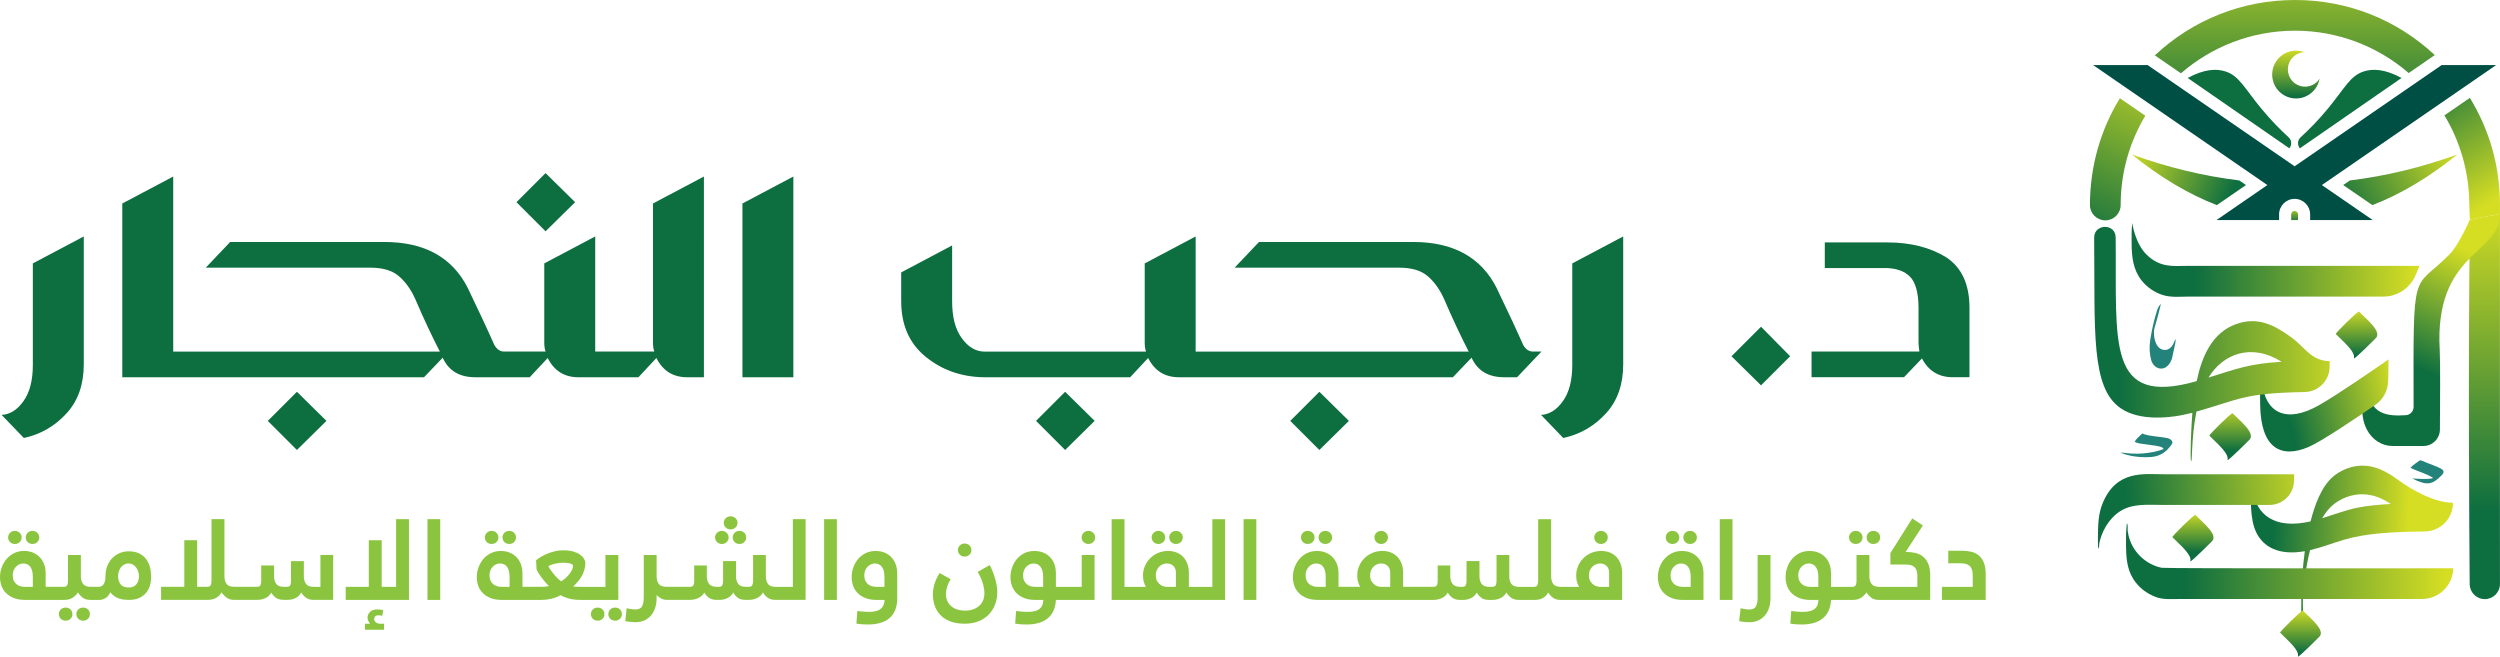 <svg xmlns="http://www.w3.org/2000/svg" xmlns:xlink="http://www.w3.org/1999/xlink" id="Layer_2" data-name="Layer 2" viewBox="0 0 1650.67 433.54"><defs><style>      .cls-1 {        fill: url(#linear-gradient-15);      }      .cls-2 {        fill: url(#linear-gradient-13);      }      .cls-3 {        fill: #8bc53f;      }      .cls-4 {        fill: url(#linear-gradient-2);      }      .cls-5 {        fill: url(#linear-gradient-10);      }      .cls-6 {        fill: url(#linear-gradient-12);      }      .cls-7 {        fill: #004f45;      }      .cls-8 {        fill: url(#linear-gradient-4);      }      .cls-9 {        fill: url(#linear-gradient-3);      }      .cls-10 {        fill: url(#linear-gradient-5);      }      .cls-11 {        fill: url(#linear-gradient-8);      }      .cls-12 {        fill: url(#linear-gradient-14);      }      .cls-13 {        fill: url(#linear-gradient-17);      }      .cls-14 {        fill: url(#linear-gradient-7);      }      .cls-15 {        fill: url(#linear-gradient-9);      }      .cls-16 {        fill: url(#linear-gradient-11);      }      .cls-17 {        fill: url(#linear-gradient-19);      }      .cls-18 {        fill: url(#linear-gradient-6);      }      .cls-19 {        fill: #0d6e40;      }      .cls-20 {        fill: url(#linear-gradient-16);      }      .cls-21 {        fill: url(#linear-gradient);      }      .cls-22 {        fill: #23837a;      }      .cls-23 {        fill: url(#linear-gradient-18);      }    </style><linearGradient id="linear-gradient" x1="1355.82" y1="195.53" x2="1432.85" y2="29.01" gradientUnits="userSpaceOnUse"><stop offset=".22" stop-color="#0d6e40"></stop><stop offset=".99" stop-color="#d6de23"></stop></linearGradient><linearGradient id="linear-gradient-2" x1="1515.2" y1="127.66" x2="1515.2" y2="-56.02" xlink:href="#linear-gradient"></linearGradient><linearGradient id="linear-gradient-3" x1="1581.09" y1="28.47" x2="1648.94" y2="132.77" xlink:href="#linear-gradient"></linearGradient><linearGradient id="linear-gradient-4" x1="1447.93" y1="372.28" x2="1447.93" y2="336.77" xlink:href="#linear-gradient"></linearGradient><linearGradient id="linear-gradient-5" x1="1474.4" y1="364.76" x2="1590.52" y2="369.16" xlink:href="#linear-gradient"></linearGradient><linearGradient id="linear-gradient-6" x1="1366.59" y1="340.01" x2="1535.83" y2="328.27" xlink:href="#linear-gradient"></linearGradient><linearGradient id="linear-gradient-7" x1="1392.8" y1="370.6" x2="1617.56" y2="370.6" xlink:href="#linear-gradient"></linearGradient><linearGradient id="linear-gradient-8" x1="1518.93" y1="439.28" x2="1518.93" y2="401.31" xlink:href="#linear-gradient"></linearGradient><linearGradient id="linear-gradient-9" x1="1640.39" y1="395.98" x2="1640.39" y2="129.83" xlink:href="#linear-gradient"></linearGradient><linearGradient id="linear-gradient-10" x1="1588.77" y1="266.52" x2="1634.42" y2="166.02" xlink:href="#linear-gradient"></linearGradient><linearGradient id="linear-gradient-11" x1="1489.81" y1="277.69" x2="1584.71" y2="254.86" xlink:href="#linear-gradient"></linearGradient><linearGradient id="linear-gradient-12" x1="1407.4" y1="171.6" x2="1597.54" y2="171.6" xlink:href="#linear-gradient"></linearGradient><linearGradient id="linear-gradient-13" x1="1353.82" y1="227.95" x2="1556.83" y2="225.55" xlink:href="#linear-gradient"></linearGradient><linearGradient id="linear-gradient-14" x1="1472.49" y1="306.87" x2="1472.49" y2="265.47" xlink:href="#linear-gradient"></linearGradient><linearGradient id="linear-gradient-15" x1="1555.95" y1="243.2" x2="1555.95" y2="203.04" xlink:href="#linear-gradient"></linearGradient><linearGradient id="linear-gradient-16" x1="1492.18" y1="137.09" x2="1405.36" y2="97.38" xlink:href="#linear-gradient"></linearGradient><linearGradient id="linear-gradient-17" x1="1515.06" y1="149.96" x2="1515.06" y2="136.01" xlink:href="#linear-gradient"></linearGradient><linearGradient id="linear-gradient-18" x1="1520.77" y1="149.89" x2="1620.62" y2="93.6" xlink:href="#linear-gradient"></linearGradient><linearGradient id="linear-gradient-19" x1="1515.91" y1="73.1" x2="1515.91" y2="31.67" xlink:href="#linear-gradient"></linearGradient></defs><g id="Layer_3" data-name="Layer 3"><g><g><path class="cls-22" d="M1592.7,315.93c4.64.1,9.37.84,13.91-.27-3.94-2.8-10.36-4.41-15.04-6.75,1.95-2.01.33-.74,5.66-4.64.51-.37.99-.42,1.73-.11,11.61,4.89,17.36,5.48,12.94,9.9-6,6-9.42,6.77-19.2,1.87"></path><g><path class="cls-21" d="M1399.69,64.85l16.79,11.56c-10.33,17.25-16.28,37.42-16.28,58.95,0,5.59-4.54,10.14-10.13,10.14s-10.14-4.55-10.14-10.14c0-25.28,6.88-49.49,19.76-70.51Z"></path><path class="cls-4" d="M1607.61,36.36l-17.22,11.86c-20.17-17.41-46.42-27.95-75.09-27.95s-55.11,10.61-75.31,28.13l-17.21-11.85c25.17-23.6,57.85-36.55,92.52-36.55s67.17,12.87,92.31,36.36Z"></path><path class="cls-9" d="M1650.67,135.36l-.03,5.85-19.9,3.79-.35-9.64c0-21.63-6-41.88-16.42-59.18l16.79-11.56c12.97,21.07,19.91,45.37,19.91,70.74Z"></path></g><path class="cls-22" d="M1428.59,296.5c-.47-.8-1.05-1.21-1.72-1.4-1.08-.3-2.17-.58-3.26-.75-13.29-2-11.09-1.26-14.2-2.67,1.39-2.23,3.28-3.83,5.13-5.48,4.35,2.27,15.3,1.99,18.22,3.72,1.57.93,2.04,2.21,1.14,3.5-3.16,4.55-7.23,7.86-13.55,8.33-10.47.77-18.67-1.94-20.25-3.01,4.92.64,9.82,1.08,14.62.66,4.78-.41,9.43-1.16,13.87-2.92"></path><g><path class="cls-8" d="M1440.6,360.79c7.62,7.62,5.23,9.33,5.68,9.79.54.54,14.18-13.18,14.2-13.19,4.19-4.19-5.4-11.86-10.95-17.38-.64-.64-15.64,14.18-15.17,14.65,2.51,2.5,4.57,4.48,6.24,6.14Z"></path><path class="cls-10" d="M1619.61,331.98c-11.98-.14-26.17-7.85-35.91-14.91-6.5-4.72-13.52-8.99-21.73-9.55-7.24-.5-14.47,1.8-20.24,6.15-8.89,6.7-13.36,19.82-16.15,30.59-23.87,5.47-35.99-4.45-38.13-20.77,0-.4.08-8.56-.34-8.57-.28,0-.39,2.92-.38,2.76-.77,11.09-1.34,24.99,3.07,33.99,4.51,9.21,14.53,15.36,31.99,12.27-2.84,20.89-2.74,43.46-1.64,61.93,0,.17,0,1.8.35.96.44-1.06.31-3.31.36-4.34.61-13.47-.31-12.08-.34-24.84.41-12.27,2.26-24.59,4.73-34.42,7.5-1.73,14.87-4.58,22.03-6.75,14.54-4.4,32.79-5.35,53.68-5.55,10.31-.1,18.64-8.5,18.65-18.81,0-.05,0-.1,0-.14ZM1487.33,322.46c-.08-.87-.03-.98,0,0h0ZM1520.52,398.69c0-.82,0-.9,0,0h0ZM1533.28,342.16c2.25-3.85,4.85-7.09,7.88-9.41,5.36-4.11,12.01-6.47,18.78-6.4,7.31.07,13.02,2.8,18.67,6.4-8.35.47-16.12,1.23-22.08,2.46-7.92,1.63-15.52,4.57-23.25,6.95Z"></path><path class="cls-18" d="M1514.76,313.13h-86.21c-12.82,0-31.08-3-40.21,19.06-3.03,7.31-3.07,14.83-3.15,22.69-.02,2-.03,4.06.13,6.06.02.2,0,1.92.37,1.03.53-1.26.33-3.37.38-4.65.12-2.6.16-5.2.19-7.81-.31,10.43-.27,9.64-.4,10.5,1.37-8.55,6.4-17.58,13.96-22.44,8.29-5.32,18.42-4.18,27.81-4.18h70.82c8.85,0,16.07-7.09,16.23-15.95l.08-4.32h0Z"></path><path class="cls-14" d="M1619.79,375.22s-189.63.21-192.43-.33c-10.14-1.96-19.7-10.3-22.1-22.01-.55-2.69-.48-4.21-.46-2.34,0-1.1.21-3.51-.22-4.66-.34-.91-.39.83-.41,1.01-.51,4.57-.46,9.27-.42,13.86.06,7.31.66,14.6,4.48,21.02,2.59,4.35,6.37,7.92,10.78,10.38,7.67,4.27,11.74,3.33,21.94,3.33h158.23c11.25,0,20.43-9.02,20.62-20.27h0Z"></path><path class="cls-11" d="M1511.67,423.82c7.55,7.55,5.18,9.25,5.63,9.7.53.53,14.05-13.06,14.07-13.08,4.16-4.16-5.35-11.75-10.85-17.23-.64-.64-15.5,14.05-15.03,14.51,2.48,2.47,4.53,4.43,6.18,6.09Z"></path></g><g><path class="cls-15" d="M1650.64,385.59c-.02-34.41-.07-155.8,0-244.38l-19.9,8.74c-1.14,86.15-.36,201.57-.08,235.73.04,5.49,4.51,9.91,10,9.9h0c5.51,0,9.98-4.48,9.98-9.99Z"></path><path class="cls-5" d="M1630.75,145s-7.09,16.65-13.6,23.16c-24.4,24.4-23.73,5.94-23.53,100.53,0,2.88-2.23,5.27-5.11,5.45-11.07.67-25.09.4-25.09-20.09-10.08,24.3,2.53,40.42,16.25,40.42h20.4c6,0,10.88-4.83,10.92-10.83.13-16.18.3-45.48-.1-52.19-3.87-65.09,39.73-63.42,39.75-90.23-5.97,1.19-19.9,3.79-19.9,3.79Z"></path><path class="cls-16" d="M1577.06,237.31c-11.62,8.05-33.8,23.37-46.1,30.35-21.63,12.26-35.27,4.81-37.42-15.07.08.71.03-.41-.04-.51-.16-2.37-1.46-4.64-1.2,14.91.38,29.5,14.06,35.75,31.93,28.16,8.26-3.51,30.6-18.53,44.1-27.79,5.16-3.54,8.32-9.33,8.5-15.59.11-3.92.23-8.4.23-14.46Z"></path><path class="cls-6" d="M1443.31,175.56c-7.98,0-16.84,1.43-25.86-7.3-7.91-7.66-9.58-21.21-9.6-21.03-.51,4.57-.46,9.27-.42,13.86.08,8.55,1.04,16.98,6.46,23.92,3.51,4.49,8.42,7.91,13.82,9.7,5.65,1.87,11.89,1.12,17.75,1.12h128.21c9.25,0,17.6-5.53,21.22-14.04l2.65-6.23h-154.23Z"></path><path class="cls-2" d="M1513.13,222.91c-11.86-8.67-22.67-13.92-36.7-8.92-15.76,5.62-22.63,21.28-26.02,37.66-59.95,17.14-52.74-25.3-53.5-94.86-.1-9.54-14.28-9.14-14.2.15.59,61.73-2.39,99.05,17.59,112.65,12.26,8.47,32.66,6.85,47.25,2.92-.79,9.67-1.6,29.81-.89,31.78.95,2.64-.02-14.43,3.56-32.51,29.03-8.24,30.9-12.19,71.49-12.93,9.03-.17,16.29-7.47,16.46-16.5.02-1.31.04-2.6.04-3.9-12.19-.18-16.12-8.98-25.09-15.54ZM1458.19,249.31c9.48-15.55,28.16-23.1,48.32-10.44-20.86,1.19-29.32,4.46-48.32,10.44Z"></path><path class="cls-12" d="M1465.09,293.86c7.69,7.69,5.28,9.42,5.74,9.88.54.54,14.31-13.3,14.33-13.32,4.23-4.23-5.45-11.97-11.05-17.55-.65-.65-15.79,14.31-15.31,14.78,2.53,2.52,4.61,4.52,6.29,6.2Z"></path><path class="cls-1" d="M1548.55,226.74c7.69,7.69,5.28,9.42,5.74,9.88.54.54,14.31-13.3,14.33-13.32,4.23-4.23-5.45-11.97-11.05-17.55-.65-.65-15.79,14.31-15.31,14.78,2.53,2.52,4.61,4.52,6.29,6.2Z"></path></g><path class="cls-22" d="M1426.71,243.37c2.86.1,5.37-1.87,6.92-5.45.19-.44.39-.89.49-1.35,2.82-12.67,2.22-10.1,2.33-12.76-.77,1.3-1.1,2.68-1.76,3.79-2.68,4.47-6.69,4.07-9.13,1.98-2.78-2.38-4.19-9.06-2.91-13.39,2.42-8.2,2.15-7.5,4.13-15.53-1.29,1.19-2.03,2.72-2.57,4.4-2.1,6.54-3.55,13.25-4.56,20.05-.63,4.22-.38,8.34.61,12.3.87,3.47,3.47,5.85,6.44,5.95"></path><g><path class="cls-20" d="M1478.56,119.15l4.4,3.03-19.25,13.25c-18.7-7.2-37.4-18.34-56.1-33.41,23.65,8.53,47.3,14.24,70.95,17.13Z"></path><path class="cls-13" d="M1517.31,141.56v3.74c-1.5.02-3,.02-4.51,0v-3.74c0-1.24,1.01-2.25,2.26-2.25s2.25,1.01,2.25,2.25Z"></path><path class="cls-23" d="M1622.5,102.02c-18.7,15.07-37.4,26.21-56.1,33.41l-19.25-13.25,4.4-3.03c23.65-2.89,47.3-8.6,70.95-17.13Z"></path><path class="cls-7" d="M1566.66,145.32l-33.61-23.14,115.05-79.21h-35.98l-97.06,66.82-97.06-66.82h-35.98l115.05,79.21-33.61,23.14h41.35s0-3.76,0-3.76c0-5.66,4.59-10.25,10.25-10.25h0c5.66,0,10.25,4.59,10.25,10.25v3.76h41.35Z"></path></g><path class="cls-17" d="M1531.58,51.9c-.87,5.01-4.11,9.35-8.8,11.56-.95.49-1.98.84-3.06,1.11-.55.12-1.07.24-1.59.3-7.94,1.08-15.53-3.99-17.44-11.93-2.06-8.47,3.15-16.99,11.62-19.05,3.19-.76,6.38-.51,9.25.56-.75.03-1.52.16-2.27.33-6.1,1.47-9.85,7.62-8.35,13.74,1.47,6.1,7.57,9.85,13.69,8.37,2.98-.73,5.41-2.57,6.94-4.99Z"></path><g><path class="cls-19" d="M1518.54,97.93l67.12-46.45c-10.94-5.93-19-6.28-25.02-4.29-9.06,2.99-12.37,10.92-23.55,24.46-6.33,7.67-12.55,13.96-18.06,19-2.07,1.89-2.3,5.07-.53,7.24l.03.04Z"></path><path class="cls-19" d="M1511.58,97.93l-67.12-46.45c10.94-5.93,19-6.28,25.02-4.29,9.06,2.99,12.37,10.92,23.55,24.46,6.33,7.67,12.55,13.96,18.06,19,2.07,1.89,2.3,5.07.53,7.24l-.03.04Z"></path></g></g><g><path class="cls-19" d="M21.69,240.6c0,10.46-1.98,18.37-6.22,24.3-4.24,5.93-9.04,8.76-14.41,9.04l14.69,15.26c11.59-2.54,20.91-8.19,28.54-16.67,7.35-8.2,11.02-18.93,11.02-31.93v-84.49l-33.63,17.8v66.69Z"></path><polygon class="cls-19" points="176.82 277.9 196.04 297.11 215.54 277.9 196.04 258.68 176.82 277.9"></polygon><polygon class="cls-19" points="379.72 133.5 360.22 114.29 341 133.5 360.22 152.72 379.72 133.5"></polygon><path class="cls-19" d="M431.15,226.47c0,1.98.28,3.96.85,5.65h-39v-76.01l-33.63,17.8v52.56c0,1.98.28,3.96.85,5.65h-27.41c-2.54,0-4.8-1.41-6.5-4.52-1.13-2.54-3.39-7.63-7.06-15.54-3.67-7.63-7.06-14.98-10.46-22.04-10.17-20.06-28.54-30.24-54.82-30.24h-102.01l-16.11,16.96h108.79c7.63,0,13.85,1.7,18.08,5.09,4.24,3.39,8.2,8.48,11.3,15.26,5.93,13.85,11.58,25.71,16.39,35.04H114.37v-115.57l-33.63,17.8v114.73h199.22l12.43-13v.28c3.96,8.48,11.02,12.72,21.48,12.72h35.89l11.87-12.72c4.24,8.48,11.02,12.72,20.34,12.72h39.56l11.87-12.72c4.24,8.48,11.02,12.72,20.35,12.72h11.02V116.55l-33.63,17.8v92.12Z"></path><polygon class="cls-19" points="490.21 249.08 523.83 249.08 523.83 116.55 490.21 134.35 490.21 249.08"></polygon><polygon class="cls-19" points="684.06 277.9 703.27 297.11 722.77 277.9 703.27 258.68 684.06 277.9"></polygon><path class="cls-19" d="M1012.13,232.12c-2.54,0-4.8-1.41-6.5-4.52-1.13-2.54-3.39-7.63-7.06-15.54-3.67-7.63-7.06-14.98-10.46-22.04-10.17-20.06-28.54-30.24-54.82-30.24h-102.01l-16.11,16.96h108.79c7.63,0,13.85,1.7,18.08,5.09,4.24,3.39,8.19,8.48,11.3,15.26,5.93,13.85,11.59,25.71,16.39,35.04h-167.57s0,0,0,0,0,0,0,0h-12.71v-76.01l-33.63,17.8v52.56c0,1.98.28,3.96.85,5.65h-107.38c-5.37-.28-10.17-3.11-14.41-9.04-4.24-5.93-6.22-13.85-6.22-24.3v-36.74l-33.63,17.8v18.93c0,15.82,5.37,27.98,16.11,36.74,10.74,8.76,23.45,13.28,38.15,13.56h96.92l11.87-12.72c4.24,8.48,11.02,12.72,20.35,12.72h23.74s0,0,0,0,0,0,0,0h157.11l12.43-13v.28c3.96,8.48,11.02,12.72,21.48,12.72h8.48l16.11-16.96h-5.65Z"></path><polygon class="cls-19" points="851.91 277.9 871.13 297.11 890.62 277.9 871.13 258.68 851.91 277.9"></polygon><path class="cls-19" d="M1038.13,240.6c0,10.46-1.98,18.37-6.22,24.3-4.24,5.93-9.04,8.76-14.41,9.04l14.69,15.26c11.59-2.54,20.91-8.19,28.54-16.67,7.35-8.2,11.02-18.93,11.02-31.93v-84.49l-33.63,17.8v66.69Z"></path><polygon class="cls-19" points="1143.25 235.23 1162.75 254.44 1181.97 235.23 1162.75 215.73 1143.25 235.23"></polygon><path class="cls-19" d="M1285.11,169.95c-10.46-6.5-23.45-9.89-39-9.89h-41.26v16.95h41.26c6.22.28,11.3,1.98,14.98,5.65,3.67,3.67,5.65,10.74,5.65,20.63v23.17c0,1.41.28,3.39.57,5.65h-71.21v16.96h61.04l11.87-12.43c4.24,8.2,11.02,12.43,20.35,12.43h11.02v-45.78c0-15.54-5.09-26.56-15.26-33.34Z"></path></g><g><path class="cls-3" d="M9.83,359.17c1.29,0,2.36-.42,3.2-1.27s1.27-1.86,1.27-3.05-.42-2.21-1.27-3.05c-.84-.84-1.91-1.27-3.2-1.27s-2.36.42-3.2,1.27-1.27,1.86-1.27,3.05.42,2.21,1.27,3.05c.84.84,1.91,1.27,3.2,1.27Z"></path><path class="cls-3" d="M21.45,359.17c1.29,0,2.36-.42,3.2-1.27s1.27-1.86,1.27-3.05-.42-2.21-1.27-3.05c-.84-.84-1.91-1.27-3.2-1.27s-2.36.42-3.2,1.27-1.27,1.86-1.27,3.05.42,2.21,1.27,3.05c.84.84,1.91,1.27,3.2,1.27Z"></path><path class="cls-3" d="M43.34,401.17c-1.29,0-2.36.41-3.2,1.24-.84.83-1.27,1.84-1.27,3.04s.42,2.29,1.27,3.12c.84.83,1.91,1.24,3.2,1.24s2.36-.41,3.2-1.24,1.27-1.87,1.27-3.12-.42-2.22-1.27-3.04-1.91-1.24-3.2-1.24Z"></path><path class="cls-3" d="M54.88,401.17c-1.29,0-2.36.41-3.2,1.24-.84.83-1.27,1.84-1.27,3.04s.42,2.29,1.27,3.12c.84.83,1.91,1.24,3.2,1.24s2.36-.41,3.2-1.24c.84-.83,1.27-1.87,1.27-3.12s-.42-2.22-1.27-3.04c-.84-.83-1.91-1.24-3.2-1.24Z"></path><path class="cls-3" d="M96.18,368.76c-1.22-1.49-2.75-2.65-4.62-3.49-1.86-.84-4.03-1.26-6.52-1.26-2.23,0-4.28.41-6.14,1.22-1.86.82-3.49,1.96-4.88,3.41-1.39,1.46-2.47,3.21-3.24,5.23-.77,2.03-1.15,4.23-1.15,6.61,0,4.65-1.54,6.98-4.62,6.98h-5.06c-2.48,0-4.2-.64-5.14-1.94-.94-1.29-1.42-2.93-1.42-4.92v-14.15h-8.49v17.13c0,1.19-.19,2.13-.56,2.83s-1.11,1.04-2.2,1.04h-11.99v-8.86c0-2.18-.33-4.18-1-6-.67-1.81-1.64-3.38-2.9-4.69-1.27-1.31-2.78-2.33-4.54-3.05-1.76-.72-3.71-1.08-5.85-1.08-2.33,0-4.47.46-6.4,1.38-1.94.92-3.6,2.17-4.99,3.76-1.39,1.59-2.48,3.44-3.28,5.55s-1.19,4.33-1.19,6.67c0,1.84.3,3.65.89,5.44s1.56,3.39,2.9,4.8c1.34,1.42,3.06,2.56,5.17,3.43,2.11.87,4.68,1.3,7.71,1.3h25.84c2.09,0,3.88-.47,5.4-1.42,1.51-.94,2.69-2.13,3.54-3.57.7,1.24,1.7,2.38,3.02,3.43,1.31,1.04,3.06,1.56,5.25,1.56h5.81c1.49,0,2.89-.41,4.21-1.23s2.35-2.1,3.09-3.83c.79,1.04,1.67,1.9,2.64,2.57.97.67,1.99,1.19,3.05,1.56s2.15.62,3.24.74c1.09.12,2.18.19,3.28.19,2.68,0,4.95-.42,6.81-1.26,1.86-.84,3.39-1.97,4.58-3.38s2.05-3.03,2.57-4.87c.52-1.83.78-3.72.78-5.65,0-2.48-.3-4.75-.89-6.83-.6-2.08-1.5-3.86-2.72-5.35ZM21.67,387.47h-5.21c-1.04,0-2.05-.14-3.02-.41-.97-.27-1.83-.72-2.57-1.34-.75-.62-1.34-1.42-1.79-2.38-.45-.97-.67-2.15-.67-3.54,0-1.19.2-2.26.6-3.2.4-.94.92-1.75,1.56-2.42.64-.67,1.38-1.19,2.2-1.56.82-.37,1.68-.56,2.57-.56,2.08,0,3.66.76,4.73,2.27,1.07,1.51,1.6,3.69,1.6,6.52v6.63ZM90.07,385.75c-1.12,1.44-2.84,2.16-5.18,2.16-2.48,0-4.26-.73-5.32-2.2-1.07-1.46-1.6-3.19-1.6-5.18,0-1.29.19-2.46.56-3.5.37-1.04.87-1.94,1.49-2.68.62-.74,1.35-1.31,2.2-1.71.84-.4,1.74-.6,2.68-.6.89,0,1.75.2,2.57.6.82.4,1.54.97,2.16,1.71.62.75,1.13,1.64,1.53,2.68.4,1.04.6,2.21.6,3.5,0,2.04-.56,3.77-1.68,5.21Z"></path><path class="cls-3" d="M211.57,387.47h-4.39c-2.48,0-4.2-.64-5.14-1.94-.94-1.29-1.42-2.93-1.42-4.92v-10.13h-8.49v13.11c0,1.29-.17,2.26-.52,2.9-.35.65-1.09.97-2.23.97h-1.86c-2.48,0-4.2-.64-5.14-1.94-.94-1.29-1.42-2.93-1.42-4.92v-7.22h-8.49v10.2c0,1.19-.17,2.13-.52,2.83-.35.7-1.09,1.04-2.23,1.04h-15.04c-2.48,0-4.18-.64-5.1-1.94-.92-1.29-1.38-2.93-1.38-4.92v-37.83h-8.56v40.81c0,1.19-.17,2.13-.52,2.83-.35.7-1.09,1.04-2.23,1.04h-6.7v-30.75h-8.49v30.75h-15.34v8.64h30.9c1.89,0,3.65-.41,5.29-1.23,1.64-.82,2.88-2.07,3.72-3.76.79,1.24,1.87,2.38,3.24,3.43,1.37,1.04,3.04,1.56,5.03,1.56h15.12c2.23,0,4.16-.41,5.77-1.23,1.61-.82,2.84-2,3.69-3.54.7,1.24,1.69,2.35,2.98,3.31s3.05,1.45,5.29,1.45h2.38c2.08,0,3.92-.41,5.51-1.23,1.59-.82,2.8-2.05,3.65-3.69.7,1.24,1.69,2.37,2.98,3.39,1.29,1.02,2.98,1.53,5.06,1.53h13.03v-29.64h-8.42v21Z"></path><path class="cls-3" d="M248.09,410.85c-.67-.65-1.01-1.34-1.01-2.08,0-.84.25-1.48.75-1.9.5-.42,1.12-.63,1.86-.63.89,0,1.79.12,2.68.37l.67-3.72c-.55-.15-1.15-.27-1.83-.37-.67-.1-1.3-.15-1.9-.15-2.23,0-3.9.54-4.99,1.64-1.09,1.09-1.64,2.36-1.64,3.8,0,.84.17,1.59.52,2.23.35.64.72,1.24,1.12,1.79h-3.35v3.95h12.58v-3.95h-2.31c-1.44,0-2.49-.32-3.16-.97Z"></path><polygon class="cls-3" points="261.54 387.47 252 387.47 252 356.71 243.51 356.71 243.51 387.47 228.25 387.47 228.25 396.1 270.02 396.1 270.02 342.79 261.54 342.79 261.54 387.47"></polygon><rect class="cls-3" x="282.24" y="342.79" width="8.42" height="53.32"></rect><path class="cls-3" d="M336.23,359.17c1.29,0,2.36-.42,3.2-1.27s1.27-1.86,1.27-3.05-.42-2.21-1.27-3.05c-.84-.84-1.91-1.27-3.2-1.27s-2.36.42-3.2,1.27-1.27,1.86-1.27,3.05.42,2.21,1.27,3.05c.84.84,1.91,1.27,3.2,1.27Z"></path><path class="cls-3" d="M324.61,359.17c1.29,0,2.36-.42,3.2-1.27s1.27-1.86,1.27-3.05-.42-2.21-1.27-3.05c-.84-.84-1.91-1.27-3.2-1.27s-2.36.42-3.2,1.27-1.27,1.86-1.27,3.05.42,2.21,1.27,3.05c.84.84,1.91,1.27,3.2,1.27Z"></path><path class="cls-3" d="M408.24,366.47h-8.49v21h-16.08c-2.43,0-4.17-.07-5.21-.22,3.18-2.98,5.31-5.76,6.4-8.34,1.09-2.58,1.64-4.92,1.64-7,0-.94-.3-1.92-.89-2.94s-1.49-1.95-2.68-2.79c-1.19-.84-2.71-1.53-4.54-2.05-1.84-.52-4.02-.78-6.55-.78-1.64,0-3.28.17-4.92.52-1.64.35-3.24.82-4.8,1.42-1.56.6-3.04,1.29-4.43,2.08-1.39.79-2.63,1.64-3.72,2.53l.3,5.96c.2.6.57,1.35,1.12,2.27.55.92,1.19,1.89,1.94,2.9.75,1.02,1.56,2.05,2.46,3.09.89,1.04,1.79,1.99,2.68,2.83-.6.15-1.32.27-2.16.37-.84.1-1.81.15-2.9.15h-12.44v-8.86c0-2.18-.33-4.18-1.01-6-.67-1.81-1.64-3.38-2.9-4.69-1.27-1.31-2.78-2.33-4.54-3.05-1.76-.72-3.71-1.08-5.85-1.08-2.33,0-4.47.46-6.4,1.38-1.94.92-3.6,2.17-4.99,3.76-1.39,1.59-2.48,3.44-3.28,5.55-.79,2.11-1.19,4.33-1.19,6.67,0,1.84.3,3.65.89,5.44s1.56,3.39,2.9,4.8c1.34,1.42,3.06,2.56,5.18,3.43,2.11.87,4.68,1.3,7.71,1.3h25.92c2.13,0,4.31-.25,6.52-.75,2.21-.5,4.26-1.29,6.14-2.38,1.19.7,2.9,1.39,5.14,2.08,2.23.7,5.01,1.04,8.34,1.04h24.72v-29.64ZM336.45,387.47h-5.21c-1.04,0-2.05-.14-3.02-.41-.97-.27-1.82-.72-2.57-1.34-.74-.62-1.34-1.42-1.79-2.38-.45-.97-.67-2.15-.67-3.54,0-1.19.2-2.26.6-3.2.4-.94.92-1.75,1.56-2.42.65-.67,1.38-1.19,2.2-1.56s1.68-.56,2.57-.56c2.08,0,3.66.76,4.73,2.27,1.07,1.51,1.6,3.69,1.6,6.52v6.63ZM377.78,376c-.4.89-.94,1.81-1.64,2.75-.7.94-1.53,1.86-2.5,2.76-.97.89-2,1.66-3.09,2.31-.94-.64-1.88-1.44-2.79-2.38-.92-.94-1.78-1.91-2.57-2.9-.79-.99-1.46-1.91-2.01-2.76-.55-.84-.92-1.49-1.12-1.94,1.14-.69,2.63-1.25,4.47-1.67,1.84-.42,3.57-.63,5.21-.63.79,0,1.58.04,2.35.11.77.07,1.48.19,2.12.33.64.15,1.17.36,1.56.63.4.27.6.61.6,1.01,0,.7-.2,1.49-.6,2.38Z"></path><path class="cls-3" d="M406.15,401.17c-1.29,0-2.36.41-3.2,1.24-.84.83-1.27,1.84-1.27,3.04s.42,2.29,1.27,3.12c.84.83,1.91,1.24,3.2,1.24s2.36-.41,3.2-1.24c.84-.83,1.27-1.87,1.27-3.12s-.42-2.22-1.27-3.04c-.84-.83-1.91-1.24-3.2-1.24Z"></path><path class="cls-3" d="M394.61,401.17c-1.29,0-2.36.41-3.2,1.24-.84.83-1.27,1.84-1.27,3.04s.42,2.29,1.27,3.12c.84.83,1.91,1.24,3.2,1.24s2.36-.41,3.2-1.24c.84-.83,1.27-1.87,1.27-3.12s-.42-2.22-1.27-3.04c-.84-.83-1.91-1.24-3.2-1.24Z"></path><path class="cls-3" d="M482.41,349.56c1.24,0,2.31-.41,3.2-1.24s1.34-1.87,1.34-3.12-.45-2.22-1.34-3.04-1.96-1.24-3.2-1.24-2.37.41-3.24,1.24c-.87.83-1.3,1.84-1.3,3.04s.43,2.29,1.3,3.12c.87.83,1.95,1.24,3.24,1.24Z"></path><path class="cls-3" d="M476.6,359.17c1.29,0,2.36-.42,3.2-1.27s1.27-1.86,1.27-3.05-.42-2.21-1.27-3.05c-.84-.84-1.91-1.27-3.2-1.27s-2.36.42-3.2,1.27-1.27,1.86-1.27,3.05.42,2.21,1.27,3.05c.84.84,1.91,1.27,3.2,1.27Z"></path><path class="cls-3" d="M483.75,354.85c0,1.19.42,2.21,1.27,3.05.84.84,1.91,1.27,3.2,1.27s2.36-.42,3.2-1.27,1.27-1.86,1.27-3.05-.42-2.21-1.27-3.05c-.84-.84-1.91-1.27-3.2-1.27s-2.36.42-3.2,1.27-1.27,1.86-1.27,3.05Z"></path><path class="cls-3" d="M523.52,387.47h-11.39c-2.48,0-4.18-.64-5.1-1.94-.92-1.29-1.38-2.93-1.38-4.92v-14.15h-8.42v17.13c0,1.19-.19,2.13-.56,2.83-.37.7-1.15,1.04-2.35,1.04h-1.79c-2.48,0-4.2-.64-5.14-1.94s-1.41-2.93-1.41-4.92v-10.13h-8.56v13.11c0,1.19-.17,2.13-.52,2.83-.35.7-1.09,1.04-2.23,1.04h-1.34c-2.53,0-4.27-.67-5.21-2.01-.94-1.34-1.42-2.95-1.42-4.84v-7.22h-8.34v10.43c0,1.24-.2,2.16-.6,2.75s-1.17.89-2.31.89h-15.27c-2.58,0-4.33-.64-5.25-1.94-.92-1.29-1.38-2.93-1.38-4.92v-14.15h-8.49v27.78c0,2.68-.37,4.72-1.12,6.11-.74,1.39-2.21,2.08-4.39,2.08-.55,0-1.15-.04-1.82-.11-.67-.07-1.3-.16-1.9-.26l-2.08-.45-.89,8.49c.3.1.61.17.93.22.32.05.68.1,1.08.15.6.1,1.3.19,2.12.26.82.08,1.68.11,2.57.11,2.28,0,4.29-.41,6.03-1.23,1.74-.82,3.2-1.95,4.39-3.39,1.19-1.44,2.08-3.13,2.68-5.06.6-1.94.89-4.02.89-6.25v-2.01c.75.84,1.71,1.59,2.9,2.23,1.19.65,2.51.97,3.95.97h14.97c2.09,0,3.98-.4,5.7-1.19,1.71-.79,3.04-2.01,3.98-3.65.64,1.24,1.62,2.36,2.94,3.35,1.31.99,3.04,1.49,5.18,1.49h1.94c1.84,0,3.57-.4,5.21-1.19,1.64-.79,2.93-2.01,3.87-3.65.64,1.24,1.6,2.36,2.87,3.35,1.27.99,3.02,1.49,5.25,1.49h2.01c2.09,0,3.97-.42,5.66-1.27,1.69-.84,2.95-2.06,3.8-3.65.69,1.29,1.7,2.43,3.02,3.43,1.32.99,3.09,1.49,5.33,1.49h19.81v-53.32h-8.42v44.68Z"></path><rect class="cls-3" x="544.14" y="342.79" width="8.41" height="53.32"></rect><path class="cls-3" d="M588.53,367.92c-1.24-1.31-2.74-2.33-4.5-3.05-1.76-.72-3.74-1.08-5.92-1.08-2.33,0-4.47.46-6.4,1.38-1.94.92-3.6,2.17-4.99,3.76-1.39,1.59-2.47,3.44-3.24,5.55-.77,2.11-1.15,4.33-1.15,6.67,0,1.84.3,3.65.89,5.44s1.55,3.39,2.87,4.8,3.03,2.56,5.14,3.43c2.11.87,4.7,1.3,7.78,1.3h5.06c-.1,1.69-.45,3.04-1.04,4.06-.6,1.02-1.37,1.81-2.31,2.38-.94.57-2.04.96-3.28,1.15-1.24.2-2.56.3-3.95.3-.89,0-2-.05-3.31-.15-1.32-.1-2.69-.25-4.13-.45l-.6,8.34c1.54.25,2.94.41,4.21.48,1.27.08,2.42.11,3.46.11,2.83,0,5.42-.32,7.78-.97,2.36-.65,4.39-1.65,6.11-3.02,1.71-1.37,3.04-3.15,3.98-5.36.94-2.21,1.42-4.88,1.42-8.01v-16.38c0-2.18-.34-4.18-1.01-6-.67-1.81-1.63-3.38-2.87-4.69ZM583.98,387.47h-5.21c-1.04,0-2.06-.14-3.05-.41-.99-.27-1.86-.72-2.61-1.34-.74-.62-1.34-1.42-1.79-2.38s-.67-2.15-.67-3.54c0-1.19.2-2.26.6-3.2.4-.94.93-1.75,1.6-2.42s1.42-1.19,2.23-1.56,1.68-.56,2.57-.56c1.99,0,3.54.76,4.65,2.27,1.12,1.51,1.67,3.69,1.67,6.52v6.63Z"></path><path class="cls-3" d="M656.93,381.73c-.47-1.59-1.01-3.14-1.6-4.65s-1.22-2.84-1.86-3.98l-7.97,4.54c1.29,1.99,2.36,4.27,3.2,6.85.84,2.58,1.27,4.99,1.27,7.22,0,1.64-.27,3.15-.82,4.54-.55,1.39-1.37,2.59-2.46,3.61-1.09,1.02-2.42,1.82-3.98,2.42-1.56.6-3.36.89-5.4.89-2.19,0-4.08-.3-5.7-.89s-2.94-1.4-3.98-2.42c-1.04-1.02-1.81-2.17-2.31-3.46-.5-1.29-.75-2.61-.75-3.95,0-1.69.24-3.31.71-4.88.47-1.56,1.28-3.26,2.42-5.1l-7.22-4.1c-1.44,2.08-2.56,4.36-3.35,6.81-.79,2.46-1.19,4.88-1.19,7.26s.37,4.88,1.12,7.19c.75,2.31,1.94,4.37,3.58,6.18,1.64,1.81,3.8,3.26,6.48,4.36s5.96,1.64,9.83,1.64c3.52,0,6.63-.56,9.31-1.68s4.93-2.63,6.74-4.54c1.81-1.91,3.18-4.13,4.1-6.67.92-2.53,1.38-5.21,1.38-8.04,0-1.34-.14-2.8-.41-4.39-.27-1.59-.65-3.18-1.12-4.77Z"></path><path class="cls-3" d="M636.89,367.51c1.28,0,2.35-.42,3.21-1.27.86-.84,1.29-1.86,1.29-3.05s-.43-2.21-1.29-3.05c-.86-.84-1.93-1.27-3.21-1.27s-2.28.42-3.14,1.27c-.86.84-1.29,1.86-1.29,3.05s.43,2.21,1.29,3.05c.86.84,1.91,1.27,3.14,1.27Z"></path><path class="cls-3" d="M718.59,350.53c-1.23,0-2.28.42-3.14,1.27-.86.84-1.29,1.86-1.29,3.05s.43,2.21,1.29,3.05c.86.84,1.91,1.27,3.14,1.27s2.35-.42,3.21-1.27c.86-.84,1.29-1.86,1.29-3.05s-.43-2.21-1.29-3.05c-.86-.84-1.93-1.27-3.21-1.27Z"></path><path class="cls-3" d="M714.23,387.47h-17.05v-8.86c0-2.18-.32-4.18-.97-6-.65-1.81-1.59-3.38-2.83-4.69-1.24-1.31-2.74-2.33-4.51-3.05-1.76-.72-3.76-1.08-5.99-1.08s-4.46.46-6.37,1.38c-1.91.92-3.56,2.17-4.95,3.76-1.39,1.59-2.47,3.44-3.24,5.55s-1.15,4.33-1.15,6.67c0,1.84.3,3.65.89,5.44s1.55,3.39,2.87,4.8c1.31,1.42,3.03,2.56,5.14,3.43,2.11.87,4.7,1.3,7.78,1.3h4.99c-.05,1.69-.36,3.04-.93,4.06-.57,1.02-1.34,1.81-2.31,2.38-.97.57-2.07.96-3.31,1.15-1.24.2-2.56.3-3.95.3-.94,0-2.06-.05-3.35-.15-1.29-.1-2.66-.25-4.1-.45l-.6,8.34c1.49.25,2.85.41,4.1.48,1.24.08,2.43.11,3.57.11,2.73,0,5.24-.31,7.52-.93,2.28-.62,4.27-1.58,5.96-2.87,1.69-1.29,3.03-2.97,4.02-5.03.99-2.06,1.56-4.53,1.71-7.41h25.54v-29.64h-8.49v21ZM688.76,387.47h-5.21c-1.04,0-2.05-.14-3.02-.41-.97-.27-1.82-.72-2.57-1.34-.75-.62-1.34-1.42-1.79-2.38-.45-.97-.67-2.15-.67-3.54,0-1.19.2-2.26.6-3.2.4-.94.92-1.75,1.56-2.42.64-.67,1.38-1.19,2.2-1.56.82-.37,1.68-.56,2.57-.56,1.99,0,3.54.76,4.65,2.27,1.12,1.51,1.68,3.69,1.68,6.52v6.63Z"></path><path class="cls-3" d="M764.87,359.17c1.29,0,2.36-.42,3.2-1.27s1.27-1.86,1.27-3.05-.42-2.21-1.27-3.05c-.84-.84-1.91-1.27-3.2-1.27s-2.36.42-3.2,1.27-1.27,1.86-1.27,3.05.42,2.21,1.27,3.05c.84.84,1.91,1.27,3.2,1.27Z"></path><path class="cls-3" d="M776.49,359.17c1.29,0,2.36-.42,3.2-1.27.84-.84,1.27-1.86,1.27-3.05s-.42-2.21-1.27-3.05c-.85-.84-1.91-1.27-3.2-1.27s-2.36.42-3.2,1.27c-.85.84-1.27,1.86-1.27,3.05s.42,2.21,1.27,3.05c.84.84,1.91,1.27,3.2,1.27Z"></path><path class="cls-3" d="M800.47,387.47h-15.49v-9.16c0-2.18-.32-4.17-.97-5.96-.65-1.79-1.56-3.31-2.75-4.58-1.19-1.27-2.63-2.25-4.32-2.94-1.69-.69-3.57-1.04-5.66-1.04-2.48,0-4.75.46-6.81,1.38-2.06.92-3.81,2.12-5.25,3.61-1.44,1.49-2.56,3.2-3.35,5.14-.79,1.94-1.19,3.92-1.19,5.96s.23,3.61.71,4.88c.47,1.27.88,2.17,1.23,2.72h-14.15v-44.68h-8.49v53.32h74.92v-53.32h-8.42v44.68ZM776.41,387.47h-6.48c-1.34-.15-2.48-.52-3.43-1.12-.84-.54-1.61-1.33-2.31-2.35-.7-1.02-1.04-2.42-1.04-4.21,0-1.19.2-2.26.6-3.2.4-.94.93-1.75,1.6-2.42s1.44-1.19,2.31-1.56c.87-.37,1.77-.56,2.72-.56,1.09,0,2.01.17,2.75.52.75.35,1.37.81,1.86,1.38.5.57.86,1.2,1.08,1.9.22.7.33,1.39.33,2.09v9.53Z"></path><rect class="cls-3" x="821.09" y="342.79" width="8.42" height="53.32"></rect><path class="cls-3" d="M875.08,359.17c1.29,0,2.36-.42,3.2-1.27.84-.84,1.27-1.86,1.27-3.05s-.42-2.21-1.27-3.05c-.84-.84-1.91-1.27-3.2-1.27s-2.36.42-3.2,1.27c-.84.84-1.27,1.86-1.27,3.05s.42,2.21,1.27,3.05c.84.84,1.91,1.27,3.2,1.27Z"></path><path class="cls-3" d="M863.47,359.17c1.29,0,2.36-.42,3.2-1.27s1.27-1.86,1.27-3.05-.42-2.21-1.27-3.05c-.84-.84-1.91-1.27-3.2-1.27s-2.36.42-3.2,1.27-1.27,1.86-1.27,3.05.42,2.21,1.27,3.05c.84.84,1.91,1.27,3.2,1.27Z"></path><path class="cls-3" d="M911.91,359.17c1.28,0,2.35-.42,3.21-1.27.86-.84,1.29-1.86,1.29-3.05s-.43-2.21-1.29-3.05c-.86-.84-1.93-1.27-3.21-1.27s-2.28.42-3.14,1.27c-.86.84-1.29,1.86-1.29,3.05s.43,2.21,1.29,3.05c.86.84,1.91,1.27,3.14,1.27Z"></path><path class="cls-3" d="M1067.29,367.77c-1.19-1.27-2.63-2.25-4.32-2.94-1.69-.69-3.6-1.04-5.73-1.04-2.48,0-4.74.46-6.78,1.38-2.04.92-3.77,2.12-5.21,3.61-1.44,1.49-2.56,3.2-3.35,5.14-.79,1.94-1.19,3.92-1.19,5.96s.22,3.61.67,4.88c.45,1.27.87,2.17,1.27,2.72h-11.92c-2.53,0-4.26-.64-5.18-1.94-.92-1.29-1.38-2.93-1.38-4.92v-37.83h-8.56v40.81c0,1.19-.19,2.13-.56,2.83s-1.11,1.04-2.2,1.04h-9.83c-2.48,0-4.18-.64-5.1-1.94-.92-1.29-1.38-2.93-1.38-4.92v-14.15h-8.42v17.13c0,1.19-.19,2.13-.56,2.83-.37.7-1.15,1.04-2.35,1.04h-1.79c-2.48,0-4.2-.64-5.14-1.94-.94-1.29-1.42-2.93-1.42-4.92v-10.13h-8.56v13.11c0,1.19-.17,2.13-.52,2.83s-1.09,1.04-2.23,1.04h-1.34c-2.53,0-4.27-.67-5.21-2.01-.94-1.34-1.41-2.95-1.41-4.84v-7.22h-8.34v10.43c0,1.24-.2,2.16-.6,2.75-.4.6-1.17.89-2.31.89h-19.88v-9.16c0-2.18-.32-4.17-.97-5.96-.65-1.79-1.56-3.31-2.75-4.58-1.19-1.27-2.63-2.25-4.32-2.94-1.69-.69-3.58-1.04-5.66-1.04-2.48,0-4.75.46-6.81,1.38-2.06.92-3.81,2.12-5.25,3.61-1.44,1.49-2.56,3.2-3.35,5.14-.79,1.94-1.19,3.92-1.19,5.96s.24,3.61.71,4.88.88,2.17,1.23,2.72h-14.3v-8.86c0-2.18-.34-4.18-1.01-6-.67-1.81-1.64-3.38-2.9-4.69-1.27-1.31-2.78-2.33-4.54-3.05-1.76-.72-3.71-1.08-5.85-1.08-2.33,0-4.47.46-6.4,1.38-1.94.92-3.6,2.17-4.99,3.76s-2.48,3.44-3.28,5.55c-.79,2.11-1.19,4.33-1.19,6.67,0,1.84.3,3.65.89,5.44s1.56,3.39,2.9,4.8,3.07,2.56,5.18,3.43c2.11.87,4.68,1.3,7.71,1.3h75.96c2.09,0,3.98-.4,5.7-1.19,1.71-.79,3.04-2.01,3.98-3.65.64,1.24,1.62,2.36,2.94,3.35,1.31.99,3.04,1.49,5.18,1.49h1.94c1.84,0,3.58-.4,5.21-1.19,1.64-.79,2.93-2.01,3.87-3.65.64,1.24,1.6,2.36,2.87,3.35,1.27.99,3.02,1.49,5.25,1.49h2.01c2.09,0,3.97-.42,5.66-1.27,1.69-.84,2.95-2.06,3.8-3.65.69,1.29,1.7,2.43,3.02,3.43,1.32.99,3.09,1.49,5.33,1.49h10.2c2.09,0,3.9-.41,5.44-1.23,1.54-.82,2.73-2.05,3.58-3.69.69,1.24,1.7,2.37,3.02,3.39,1.31,1.02,3.04,1.53,5.18,1.53h40.58v-17.8c0-2.18-.32-4.17-.97-5.96-.65-1.79-1.56-3.31-2.76-4.58ZM875.31,387.47h-5.21c-1.04,0-2.05-.14-3.02-.41-.97-.27-1.82-.72-2.57-1.34-.75-.62-1.34-1.42-1.79-2.38-.45-.97-.67-2.15-.67-3.54,0-1.19.2-2.26.6-3.2.4-.94.92-1.75,1.56-2.42.64-.67,1.38-1.19,2.2-1.56s1.68-.56,2.57-.56c2.08,0,3.66.76,4.73,2.27,1.07,1.51,1.6,3.69,1.6,6.52v6.63ZM917.9,387.47h-6.48c-1.34-.15-2.48-.52-3.42-1.12-.84-.54-1.61-1.33-2.31-2.35-.7-1.02-1.04-2.42-1.04-4.21,0-1.19.2-2.26.6-3.2.4-.94.93-1.75,1.6-2.42.67-.67,1.44-1.19,2.31-1.56.87-.37,1.77-.56,2.72-.56,1.09,0,2.01.17,2.76.52.74.35,1.36.81,1.86,1.38.5.57.86,1.2,1.08,1.9.22.7.33,1.39.33,2.09v9.53ZM1062.45,387.47h-6.48c-1.34-.15-2.48-.52-3.43-1.12-.84-.54-1.63-1.33-2.35-2.35-.72-1.02-1.08-2.42-1.08-4.21,0-1.19.21-2.26.63-3.2.42-.94.97-1.75,1.64-2.42.67-.67,1.44-1.19,2.31-1.56.87-.37,1.77-.56,2.72-.56,1.04,0,1.95.17,2.72.52.77.35,1.4.81,1.9,1.38.5.57.86,1.2,1.08,1.9.22.7.33,1.39.33,2.09v9.53Z"></path><path class="cls-3" d="M1057.05,359.17c1.28,0,2.35-.42,3.21-1.27.86-.84,1.29-1.86,1.29-3.05s-.43-2.21-1.29-3.05c-.86-.84-1.93-1.27-3.21-1.27s-2.28.42-3.14,1.27c-.86.84-1.29,1.86-1.29,3.05s.43,2.21,1.29,3.05c.86.84,1.91,1.27,3.14,1.27Z"></path><path class="cls-3" d="M1104.3,359.17c1.29,0,2.36-.42,3.2-1.27.84-.84,1.27-1.86,1.27-3.05s-.42-2.21-1.27-3.05c-.84-.84-1.91-1.27-3.2-1.27s-2.36.42-3.2,1.27c-.84.84-1.27,1.86-1.27,3.05s.42,2.21,1.27,3.05c.84.84,1.91,1.27,3.2,1.27Z"></path><path class="cls-3" d="M1120.87,367.92c-1.27-1.31-2.78-2.33-4.54-3.05-1.76-.72-3.71-1.08-5.85-1.08-2.33,0-4.47.46-6.4,1.38-1.94.92-3.61,2.17-5.03,3.76-1.42,1.59-2.51,3.44-3.28,5.55s-1.15,4.33-1.15,6.67c0,1.84.3,3.65.89,5.44s1.56,3.39,2.9,4.8c1.34,1.42,3.06,2.56,5.17,3.43,2.11.87,4.68,1.3,7.71,1.3h13.48v-17.5c0-2.18-.33-4.18-1-6-.67-1.81-1.64-3.38-2.9-4.69ZM1116.29,387.47h-5.21c-1.04,0-2.05-.14-3.02-.41-.97-.27-1.83-.72-2.57-1.34-.75-.62-1.34-1.42-1.79-2.38-.45-.97-.67-2.15-.67-3.54,0-1.19.2-2.26.6-3.2.4-.94.92-1.75,1.56-2.42.64-.67,1.38-1.19,2.2-1.56.82-.37,1.65-.56,2.5-.56,2.08,0,3.67.76,4.77,2.27,1.09,1.51,1.64,3.69,1.64,6.52v6.63Z"></path><path class="cls-3" d="M1115.92,359.17c1.29,0,2.36-.42,3.2-1.27.84-.84,1.27-1.86,1.27-3.05s-.42-2.21-1.27-3.05c-.84-.84-1.91-1.27-3.2-1.27s-2.36.42-3.2,1.27c-.84.84-1.27,1.86-1.27,3.05s.42,2.21,1.27,3.05c.84.84,1.91,1.27,3.2,1.27Z"></path><rect class="cls-3" x="1135.5" y="342.79" width="8.42" height="53.32"></rect><path class="cls-3" d="M1160.52,394.24c0,2.68-.37,4.72-1.12,6.11-.74,1.39-2.21,2.08-4.39,2.08-.55,0-1.14-.04-1.79-.11-.65-.07-1.27-.16-1.86-.26l-2.09-.45-.97,8.49c.35.1.68.17,1,.22.32.05.66.1,1.01.15.6.1,1.29.19,2.08.26.79.08,1.66.11,2.61.11,2.28,0,4.29-.41,6.03-1.23,1.74-.82,3.2-1.95,4.39-3.39,1.19-1.44,2.08-3.13,2.68-5.06.6-1.94.89-4.02.89-6.25v-28.45h-8.49v27.78Z"></path><path class="cls-3" d="M1236.93,359.17c1.29,0,2.36-.42,3.2-1.27s1.27-1.86,1.27-3.05-.42-2.21-1.27-3.05c-.84-.84-1.91-1.27-3.2-1.27s-2.36.42-3.2,1.27-1.27,1.86-1.27,3.05.42,2.21,1.27,3.05c.84.84,1.91,1.27,3.2,1.27Z"></path><path class="cls-3" d="M1225.31,359.17c1.29,0,2.36-.42,3.2-1.27s1.27-1.86,1.27-3.05-.42-2.21-1.27-3.05c-.84-.84-1.91-1.27-3.2-1.27s-2.36.42-3.2,1.27-1.27,1.86-1.27,3.05.42,2.21,1.27,3.05c.84.84,1.91,1.27,3.2,1.27Z"></path><path class="cls-3" d="M1269.73,367.51c-1.41-1.14-3.07-1.94-4.95-2.38-1.89-.45-3.82-.67-5.81-.67h-.75l11.39-17.5-7-4.69-14.45,22.94v7.52h9.01c1.19,0,2.32.06,3.39.19,1.07.12,2,.45,2.79.97.79.52,1.43,1.29,1.9,2.31.47,1.02.71,2.42.71,4.21v7.07h-25.1c-2.48,0-4.2-.64-5.14-1.94-.94-1.29-1.42-2.93-1.42-4.92v-14.15h-8.49v17.13c0,1.19-.19,2.13-.56,2.83-.37.7-1.11,1.04-2.2,1.04h-14.07v-8.86c0-2.18-.32-4.18-.97-6-.65-1.81-1.59-3.38-2.83-4.69-1.24-1.31-2.74-2.33-4.51-3.05-1.76-.72-3.76-1.08-5.99-1.08s-4.46.46-6.37,1.38c-1.91.92-3.56,2.17-4.95,3.76-1.39,1.59-2.47,3.44-3.24,5.55s-1.15,4.33-1.15,6.67c0,1.84.3,3.65.89,5.44s1.55,3.39,2.87,4.8c1.31,1.42,3.03,2.56,5.14,3.43,2.11.87,4.7,1.3,7.78,1.3h4.99c-.05,1.69-.36,3.04-.93,4.06-.57,1.02-1.34,1.81-2.31,2.38-.97.57-2.07.96-3.31,1.15-1.24.2-2.56.3-3.95.3-.94,0-2.06-.05-3.35-.15-1.29-.1-2.66-.25-4.1-.45l-.6,8.34c1.49.25,2.85.41,4.1.48,1.24.08,2.43.11,3.57.11,2.73,0,5.24-.31,7.52-.93,2.28-.62,4.27-1.58,5.96-2.87,1.69-1.29,3.03-2.97,4.02-5.03.99-2.06,1.56-4.53,1.71-7.41h14.45c2.08,0,3.88-.47,5.4-1.42,1.51-.94,2.69-2.13,3.54-3.57.7,1.24,1.7,2.38,3.02,3.43,1.31,1.04,3.06,1.56,5.25,1.56h33.81v-16.38c0-3.03-.44-5.54-1.3-7.52-.87-1.99-2.01-3.55-3.43-4.69ZM1200.59,387.47h-5.21c-1.04,0-2.05-.14-3.02-.41-.97-.27-1.82-.72-2.57-1.34-.75-.62-1.34-1.42-1.79-2.38-.45-.97-.67-2.15-.67-3.54,0-1.19.2-2.26.6-3.2.4-.94.92-1.75,1.56-2.42.64-.67,1.38-1.19,2.2-1.56.82-.37,1.68-.56,2.57-.56,1.99,0,3.54.76,4.65,2.27,1.12,1.51,1.68,3.69,1.68,6.52v6.63Z"></path><path class="cls-3" d="M1309.79,371.31c-.87-2.04-2.04-3.62-3.5-4.77-1.46-1.14-3.15-1.91-5.06-2.31-1.91-.4-3.89-.6-5.92-.6h-8.94v8.27h7.22c1.39,0,2.64.1,3.76.3,1.12.2,2.06.6,2.83,1.19.77.6,1.35,1.42,1.75,2.46.4,1.04.6,2.41.6,4.1v7.52h-20.33v8.64h28.89v-16.83c0-3.28-.44-5.93-1.3-7.97Z"></path></g></g></g></svg>